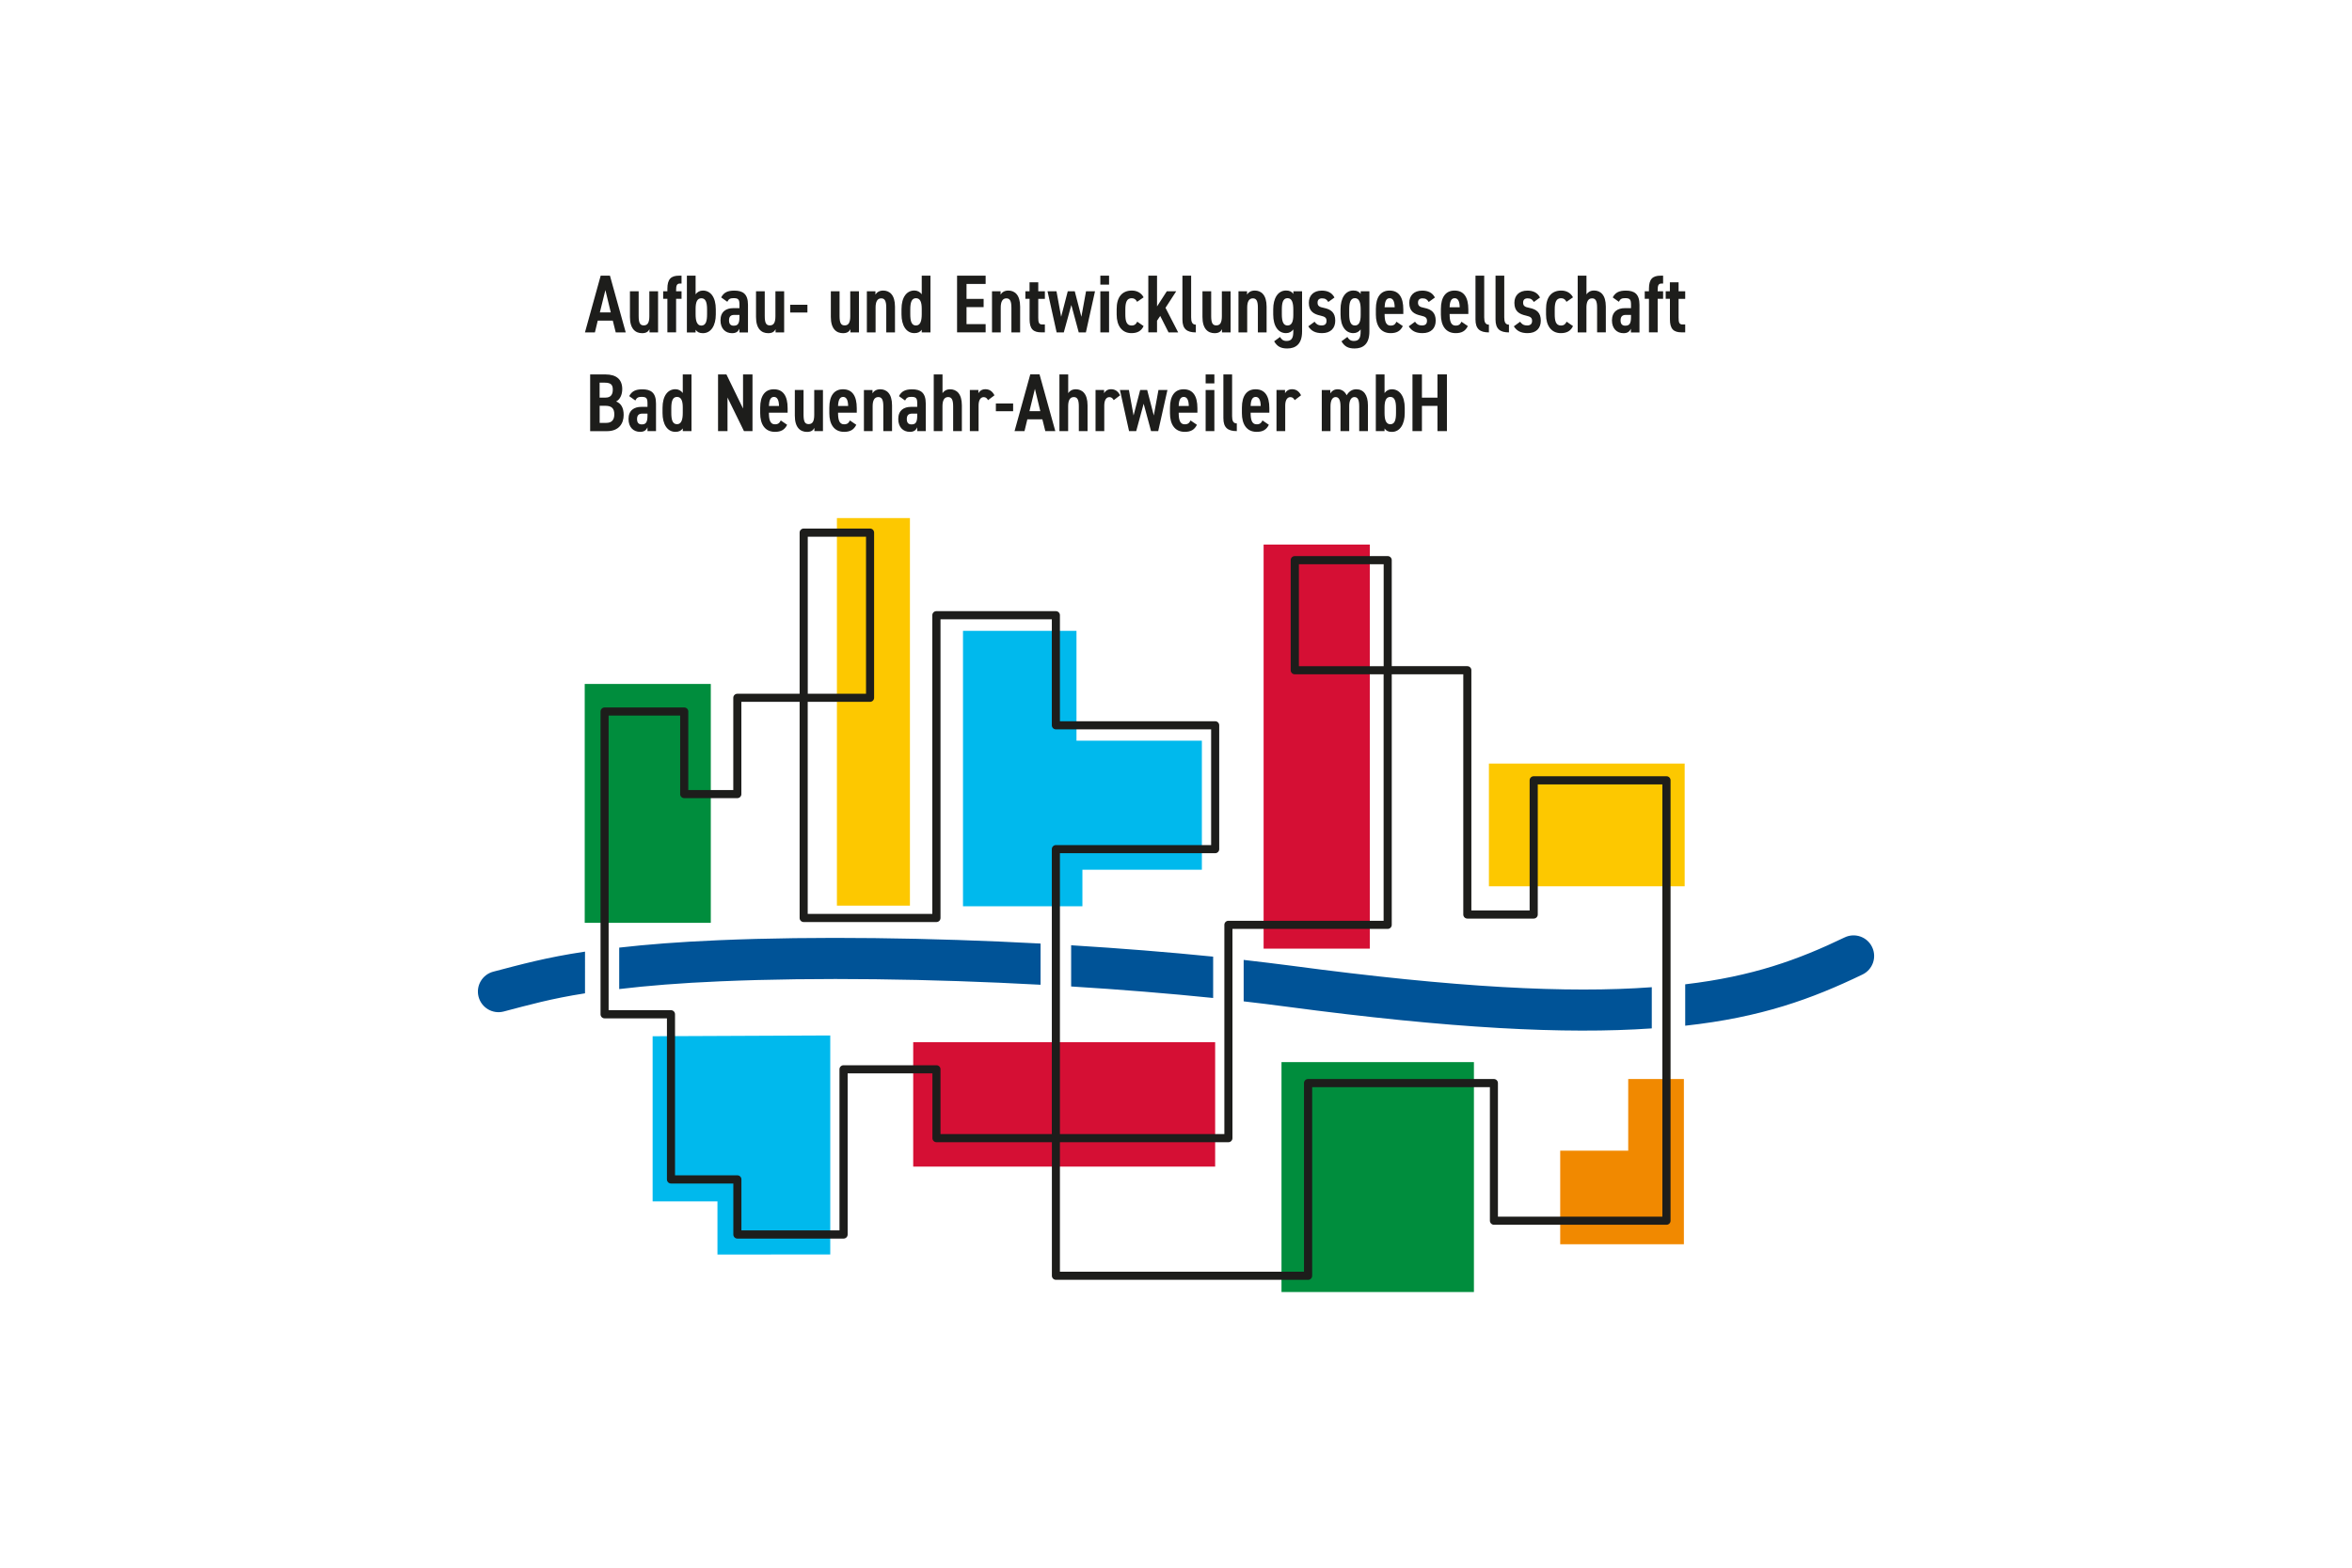 <svg xmlns="http://www.w3.org/2000/svg" xmlns:xlink="http://www.w3.org/1999/xlink" x="0px" y="0px" viewBox="0 0 480 320" style="enable-background:new 0 0 480 320;" xml:space="preserve"><style type="text/css"> .Schlagschatten{fill:none;} .Abgerundete_x0020_Ecken_x0020_2_x0020_Pt_x002E_{fill:#FFFFFF;stroke:#1D1D1B;stroke-miterlimit:10;} .Interaktiv_x0020_X_x0020_spiegeln{fill:none;} .Weich_x0020_abgeflachte_x0020_Kante{fill:url(#SVGID_1_);} .Abenddämmerung{fill:#FFFFFF;} .Laub_GS{fill:#FFDD00;} .Pompadour_GS{fill-rule:evenodd;clip-rule:evenodd;fill:#51AEE2;} .st0{display:none;} .st1{display:inline;fill:#C9C9C9;} .st2{fill:#3C4448;} .st3{fill:#FCEA2F;} .st4{fill:#991A30;} .st5{fill:#1D1D1B;} .st6{fill:#354248;} .st7{fill:#009FE3;} .st8{fill:#444F50;} .st9{fill:#B61F29;} .st10{fill:#F5A12B;} .st11{fill:#1A1A18;} .st12{fill:#2172B7;} .st13{fill-rule:evenodd;clip-rule:evenodd;fill:#2172B7;} .st14{fill:#1B2F53;} .st15{fill:none;} .st16{fill:#85C33F;} .st17{fill:#B2B2B2;} .st18{fill:#BD9450;} .st19{fill:url(#SVGID_00000023267649639806954520000017426778817309464482_);} .st20{fill:url(#SVGID_00000090265311803187908990000000969162349458717579_);} .st21{fill:url(#SVGID_00000013183026316004551190000010601878549068259974_);} .st22{fill:url(#SVGID_00000111154126390459383230000012371942906086706327_);} .st23{fill:url(#SVGID_00000181790882243292992350000001009562701029330080_);} .st24{fill:url(#SVGID_00000023997584108941493370000013754015235216858298_);} .st25{fill:url(#SVGID_00000031926900986517077700000004046047353474953387_);} .st26{fill:url(#SVGID_00000086673018035908635760000007137724044210139272_);} .st27{fill:url(#SVGID_00000036223402521850496020000015416146209549532073_);} .st28{fill:url(#SVGID_00000011012776311878308520000018010461482504668068_);} .st29{fill:url(#SVGID_00000007401383088825625200000000222157746681232260_);} .st30{fill:url(#SVGID_00000005268691975366815500000010260282663789545641_);} .st31{fill:url(#SVGID_00000041993104681286989970000015922413452102569385_);} .st32{fill:url(#SVGID_00000092422196418688555620000004260502453277947058_);} .st33{fill:url(#SVGID_00000176751814566546883610000014893472332227219365_);} .st34{fill:url(#SVGID_00000075857524646298607670000013803608992179242924_);} .st35{fill:url(#SVGID_00000183961884996141288590000009923622996583309980_);} .st36{fill:url(#SVGID_00000011743589704445411590000002298470509269626036_);} .st37{fill:url(#SVGID_00000087413780426728890500000008238494005570047410_);} .st38{fill:url(#SVGID_00000090981209766671927450000013431680754679233929_);} .st39{fill:url(#SVGID_00000054247515875707065300000006286865008026959251_);} .st40{fill:url(#SVGID_00000034081295216270341220000006426559096301982375_);} .st41{fill:url(#SVGID_00000141438000382297094560000011482829398349670564_);} .st42{fill:url(#SVGID_00000095299809748707843710000002207618449894105278_);} .st43{fill:url(#SVGID_00000170988761536772171970000011853290877620383919_);} .st44{fill:url(#SVGID_00000061459956463362549800000003858900479351119755_);} .st45{fill:url(#SVGID_00000163776715207275233990000013288048149229009079_);} .st46{fill:#1A171B;} .st47{fill:#485A63;} .st48{fill:#B00463;} .st49{fill:#0C8286;} .st50{fill:#625956;} .st51{fill:#95C11F;} .st52{fill:#AE476C;} .st53{fill:#3C3C3B;} .st54{fill:#00AFDB;} .st55{fill:#B51F1F;} .st56{fill:#4A4A49;} .st57{fill:#D3072A;} .st58{fill:#706F6F;} .st59{fill:#B82136;} .st60{fill:url(#SVGID_00000129191934511781312760000017761453158101098902_);} .st61{fill:#636363;} .st62{fill:#8AB25C;} .st63{fill:#E09B48;} .st64{opacity:0.8;} .st65{fill:#FFD500;} .st66{fill:#006463;} .st67{fill:#575E61;} .st68{fill:#289548;} .st69{fill:#AB4617;} .st70{fill:#322B80;} .st71{fill:#E3A51A;} .st72{fill:none;stroke:#FFFFFF;stroke-width:2.576;} .st73{fill:none;stroke:#FFFFFF;stroke-width:2.487;stroke-miterlimit:4;} .st74{fill:none;stroke:#FFFFFF;stroke-width:2.263;} .st75{fill:#063E85;} .st76{fill:url(#SVGID_00000076567403745188749710000006451148087761398920_);} .st77{fill:#004F9F;} .st78{fill:#C0E1D7;} .st79{fill:#BCE4FA;} .st80{fill:#8AB5E1;} .st81{fill:#004899;} .st82{fill:#87B726;} .st83{fill:#6F9ED4;} .st84{fill-rule:evenodd;clip-rule:evenodd;fill:#00A992;} .st85{fill:#4A4A4A;} .st86{fill:#D4D8E2;} .st87{fill:#002642;} .st88{fill-rule:evenodd;clip-rule:evenodd;fill:#9D9C9C;} .st89{fill:#9D9C9C;} .st90{fill-rule:evenodd;clip-rule:evenodd;fill:#0093D2;} .st91{fill:#34393B;} .st92{fill:#50AF47;} .st93{fill:#4FAE47;} .st94{fill:none;stroke:#34393B;stroke-width:1.517;stroke-miterlimit:10;} .st95{fill-rule:evenodd;clip-rule:evenodd;fill:#FFFFFF;} .st96{fill:none;stroke:#34393B;stroke-width:1.327;stroke-miterlimit:10;stroke-dasharray:5.498,5.498;} .st97{fill:#3BABD5;} .st98{fill:#EA8F3C;} .st99{fill:#52646D;} .st100{fill:#FFFFFF;} .st101{enable-background:new ;} .st102{fill:#122E5C;} .st103{opacity:0.6;fill:url(#SVGID_00000083768408273549672320000005869600029924585876_);enable-background:new ;} .st104{fill:#ED6B6A;} .st105{opacity:0.7;} .st106{fill:#18407E;} .st107{fill:#ED6B6A;enable-background:new ;} .st108{opacity:0.6;fill:#009FE3;enable-background:new ;} .st109{opacity:0;} .st110{fill:#BABABA;} .st111{fill:#18407E;enable-background:new ;} .st112{fill:#93D5F6;enable-background:new ;} .st113{fill:#E30613;enable-background:new ;} .st114{fill:url(#SVGID_00000002376390365175671160000008570515318168666037_);enable-background:new ;} .st115{fill:#D4D4D4;} .st116{fill:#E20613;enable-background:new ;} .st117{opacity:0.7;fill:#18407E;enable-background:new ;} .st118{fill:#E30613;} .st119{fill:#505456;} .st120{fill:#16355B;} .st121{fill:#80BA27;stroke:#7A5EA2;stroke-width:0.741;stroke-miterlimit:10;} .st122{fill:#7A5EA2;} .st123{fill:#D51130;} .st124{fill:#3C90C7;} .st125{fill-rule:evenodd;clip-rule:evenodd;fill:#444F50;} .st126{fill-rule:evenodd;clip-rule:evenodd;fill:#00305D;} .st127{fill:#9C193E;} .st128{fill:#878787;} .st129{fill:url(#hintergrund_00000127031278149804482310000004481117079788509076_);} .st130{fill:#BE1730;} .st131{fill:#F39200;} .st132{fill:#BFD121;} .st133{fill:#87BD24;} .st134{fill:#85BC25;} .st135{fill:#A9C81F;} .st136{fill:#62B22F;} .st137{fill:#82BB26;} .st138{fill:#55A632;} .st139{fill:#489C35;} .st140{fill:#8EBF22;} .st141{fill:#7AB929;} .st142{fill:#C16126;} .st143{fill:#A3431D;} .st144{fill:#67B32E;} .st145{fill:#E1EAB6;} .st146{fill:#8ABD24;} .st147{fill:#CBD61E;} .st148{fill:#F6E6D6;} .st149{fill:#90BF21;} .st150{fill:#A6C726;} .st151{fill:#7FBA28;} .st152{fill:#51AD32;} .st153{fill:#BE6632;} .st154{fill:#3B9736;} .st155{fill:#D0DE86;} .st156{fill:#B1CC23;} .st157{fill:#BF481C;} .st158{fill:#429835;} .st159{fill:#93C020;} .st160{fill:#3E8E35;} .st161{fill:#76B72A;} .st162{fill:#90BF24;} .st163{fill:#94C127;} .st164{fill:#B95727;} .st165{fill:#D6E18E;} .st166{fill:#7EBA28;} .st167{fill:#CBD74A;} .st168{fill:#82BC3E;} .st169{fill:#CED845;} .st170{fill:#ECF1CC;} .st171{fill:#DCE063;} .st172{fill:#EAECA8;} .st173{fill:#66B32E;} .st174{fill:#ECEFBC;} .st175{fill:#77B82A;} .st176{fill:#A4C72F;} .st177{fill:#E0EABD;} .st178{fill:#A7CB63;} .st179{fill:#6FB62C;} .st180{fill:#DCE068;} .st181{fill:#EFF2C8;} .st182{fill:#CBDA71;} .st183{fill:#DCDE42;} .st184{fill:#D6DC4B;} .st185{fill:#8CBE23;} .st186{fill:#BDD01B;} .st187{fill:#C7D41A;} .st188{fill:#B0CB21;} .st189{fill:#D3D923;} .st190{fill:#A8C823;} .st191{fill:#D8DB26;} .st192{fill:#F9FAEA;} .st193{fill:#98C221;} .st194{fill:#E0E055;} .st195{fill:#DCDF5A;} .st196{fill:#EDEDAA;} .st197{fill:#ACC923;} .st198{fill:#7BB929;} .st199{fill:#A1C523;} .st200{fill:#94C11F;} .st201{fill:#91C021;} .st202{fill:#5CB130;} .st203{fill:#A0C51D;} .st204{fill:#50AE32;} .st205{fill:#4FAE32;} .st206{fill:#6EB52C;} .st207{fill:#6DB52D;} .st208{fill:#42AB34;} .st209{fill:#84BC32;} .st210{fill:#5BAB31;} .st211{fill:#4EA533;} .st212{fill:#71B62C;} .st213{fill:#D6E188;} .st214{fill:#D2D821;} .st215{fill:#EBF0C5;} .st216{fill:#72B62B;} .st217{fill:#7CB928;} .st218{fill:#48A634;} .st219{fill:#65B02F;} .st220{fill:#75B72B;} .st221{fill:#69B42E;} .st222{fill:#4AA034;} .st223{fill:#92C020;} .st224{fill:#6AB42D;} .st225{fill:#C6D319;} .st226{fill:#C9D524;} .st227{fill:#9DC420;} .st228{fill:#89BD24;} .st229{fill:#E4E89C;} .st230{fill:#B6CD21;} .st231{fill:#E8EDB5;} .st232{fill:#CBD622;} .st233{fill:#C9D526;} .st234{fill:#E3E367;} .st235{fill:#E7E566;} .st236{fill:#EDF1CE;} .st237{fill:#B3CC24;} .st238{fill:#8DBF22;} .st239{fill:#84BC26;} .st240{fill:#A2C61E;} .st241{fill:#CAD522;} .st242{fill:#D0D947;} .st243{fill:#D0E09A;} .st244{fill:#C7D424;} .st245{fill:#F8FAE9;} .st246{fill:#A0C522;} .st247{fill:#D1DB5A;} .st248{fill:#C3D665;} .st249{fill:#599D32;} .st250{fill:#9CC420;} .st251{fill:#C9D51F;} .st252{fill:#9AC31C;} .st253{fill:#A5C723;} .st254{fill:#98C21D;} .st255{fill:#A3C61F;} .st256{fill:#99C31C;} .st257{fill:#EFEC94;} .st258{fill:#B5CD23;} .st259{fill:#A6C722;} .st260{fill:#BDD020;} .st261{fill:#181717;} .st262{fill:#9E549C;} .st263{fill:#954493;} .st264{fill:#F4EBF4;} .st265{fill:#904392;} .st266{fill:#632955;} .st267{fill:#DFC8E1;} .st268{fill:#8C567A;} .st269{fill:#77486C;} .st270{fill:#6A3759;} .st271{fill:#7D3A74;} .st272{fill:#DBA9CE;} .st273{fill:#885277;} .st274{fill:#D8A7CE;} .st275{fill:#D8ADD2;} .st276{fill:#D9C0D4;} .st277{fill:#DBACD0;} .st278{fill:#DEB3D5;} .st279{fill:#D9A6CD;} .st280{fill:#E6BCDA;} .st281{fill:#F4E3F0;} .st282{fill:#E3BDDA;} .st283{fill:#E8C8E1;} .st284{fill:#D49BC6;} .st285{fill:#EAC6E0;} .st286{fill:#F2DBEC;} .st287{fill:#A65FA2;} .st288{fill:#7E4078;} .st289{fill:#914B96;} .st290{fill:#8A448B;} .st291{fill:#8C3089;} .st292{fill:#772570;} .st293{fill:#87348A;} .st294{fill:#A466A7;} .st295{fill:#753366;} .st296{fill:#55214B;} .st297{fill:#4F1E46;} .st298{fill:#A970AC;} .st299{fill:#A9729A;} .st300{fill:#672155;} .st301{fill:#955A90;} .st302{fill:#925F8B;} .st303{fill:#511F3F;} .st304{fill:#9D4191;} .st305{fill:#A24D98;} .st306{fill:#5D3059;} .st307{fill:#7F2A7D;} .st308{fill:#8A438A;} .st309{fill:#6D2060;} .st310{fill:#86376A;} .st311{fill:#7D3069;} .st312{fill:#AC6BA1;} .st313{fill:#C4A1C1;} .st314{fill:#9B5B90;} .st315{fill:#59254B;} .st316{fill:#8D3B7A;} .st317{fill:#713062;} .st318{fill:#D5B7CA;} .st319{fill:#A460A3;} .st320{fill:#824785;} .st321{fill:#E84522;} .st322{fill:#F18525;} .st323{fill:#F08025;} .st324{fill:#F9B62D;} .st325{fill:#FAB833;} .st326{fill:#F9B148;} .st327{fill:#F28F33;} .st328{fill:#FBD35C;} .st329{fill:#ED6940;} .st330{fill:#F5A15F;} .st331{fill:#F49A6C;} .st332{fill:#F28C55;} .st333{fill:#EB5D22;} .st334{fill:#EC6923;} .st335{fill:#F3945E;} .st336{fill:#F18948;} .st337{fill:#F49F73;} .st338{fill:#EC6629;} .st339{fill:#EF7C49;} .st340{fill:#F5A475;} .st341{fill:#FAC195;} .st342{fill:#EF7B3E;} .st343{fill:#EB6033;} .st344{fill:#F49E7C;} .st345{fill:#F8C638;} .st346{fill:#E94C27;} .st347{fill:#E95028;} .st348{fill:#EB5D25;} .st349{fill:#EE722C;} .st350{fill:#EC6828;} .st351{fill:#F4942B;} .st352{fill:#F4942E;} .st353{fill:#F28D29;} .st354{fill:#EF7725;} .st355{fill:#F59C18;} .st356{fill:#F3B016;} .st357{fill:#F8AB1C;} .st358{fill:#F8D49C;} .st359{fill:#F3BB2B;} .st360{fill:#F7A830;} .st361{fill:#F6A43F;} .st362{fill:#F18326;} .st363{fill:#EC662A;} .st364{fill:#EE762C;} .st365{fill:#F59E14;} .st366{fill:#F9BB1D;} .st367{fill:#F7AB12;} .st368{fill:#EE7420;} .st369{fill:#F8AA37;} .st370{fill:#F8AA1C;} .st371{fill:#F7A63A;} .st372{fill:#EB6020;} .st373{fill:#E8950E;} .st374{fill:#F0833E;} .st375{fill:#E94B2D;} .st376{fill:#ED6F25;} .st377{fill:#E63721;} .st378{fill:#EE7626;} .st379{fill:#EA5526;} .st380{fill:#F39124;} .st381{fill:#F6A030;} .st382{fill:#F59E1E;} .st383{fill:#F09012;} .st384{fill:#F1A311;} .st385{fill:#F6A812;} .st386{fill:#BA4917;} .st387{fill:#E18D13;} .st388{fill:#F9B61A;} .st389{fill:#EF7724;} .st390{fill:#EA5727;} .st391{fill:#EA5724;} .st392{fill:#ED6E26;} .st393{fill:#EA5A25;} .st394{fill:#FBC520;} .st395{fill:#FAB628;} .st396{fill:#F9B917;} .st397{fill:#EA9B0F;} .st398{fill:#D17312;} .st399{fill:#F6B018;} .st400{fill:#F1A80D;} .st401{fill:#EB5D26;} .st402{fill:#EC6724;} .st403{fill:#F18775;} .st404{fill:#F07E56;} .st405{fill:#E73D2C;} .st406{fill:#F18920;} .st407{fill:#F49729;} .st408{fill:#F18429;} .st409{fill:#F4962F;} .st410{fill:#F49840;} .st411{fill:#F7A627;} .st412{fill:#F6A91D;} .st413{fill:#A63517;} .st414{fill:#E84229;} .st415{fill:#FACC49;} .st416{fill:#ACC14C;} .st417{fill:#A3BB58;} .st418{fill:#B1BE57;} .st419{fill:#87AB48;} .st420{fill:#5AA548;} .st421{fill:#249C4D;} .st422{fill:#518A3D;} .st423{fill:#32A144;} .st424{fill:#98B22A;} .st425{fill:#D39A76;} .st426{fill:#AEC56B;} .st427{fill:#95BD5C;} .st428{fill:#468E34;} .st429{fill:#6A8D2D;} .st430{fill:#95B546;} .st431{fill:#79942A;} .st432{fill:#2CAC67;} .st433{fill:#2C9B4A;} .st434{fill:#2DAB5A;} .st435{fill:#5BA965;} .st436{fill:#4B9761;} .st437{fill:#387B4D;} .st438{fill:#207C41;} .st439{fill:#719F4B;} .st440{fill:#A4BA4C;} .st441{fill:#3C8C35;} .st442{fill:#83B530;} .st443{fill:#5D9A4C;} .st444{fill:#429837;} .st445{fill:#489251;} .st446{fill:#267933;} .st447{fill:#ACC931;} .st448{fill:#7EAE57;} .st449{fill:#419D42;} .st450{fill:#9DBF75;} .st451{fill:#437E31;} .st452{fill:#3D712E;} .st453{fill:#4D9133;} .st454{fill:#62A73E;} .st455{fill:#227940;} .st456{fill:#3DA14D;} .st457{fill:#3EAD59;} .st458{fill:#29864D;} .st459{fill:#3C9646;} .st460{fill:#56AB49;} .st461{fill:#75B742;} .st462{fill:#379548;} .st463{fill:#217532;} .st464{fill:#34975C;} .st465{fill:#329153;} .st466{fill:#FBC526;} .st467{fill:#F7A623;} .st468{fill:#F4951C;} .st469{fill:#FAC221;} .st470{fill:#FDCF19;} .st471{fill:#E9521F;} .st472{fill:#FAB728;} .st473{fill:#FABE1C;} .st474{fill:#EE7124;} .st475{fill:#F0826F;} .st476{fill:#F18923;} .st477{fill:#ED6F21;} .st478{fill:#E94B39;} .st479{fill:#EA513B;} .st480{fill:#EC6658;} .st481{fill:#F59D2A;} .st482{fill:#F8AD2C;} .st483{fill:#E94F24;} .st484{fill:#E94F29;} .st485{fill:#F28C1F;} .st486{fill:#F7A738;} .st487{fill:#FCC244;} .st488{fill:#EA581F;} .st489{fill:#EF7723;} .st490{fill:#F28A25;} .st491{fill:#F59E2C;} .st492{fill:#EC6454;} .st493{fill:#F28F27;} .st494{fill:#EC6423;} .st495{fill:#ED6F26;} .st496{fill:#F08022;} .st497{fill:#ED6B21;} .st498{fill:#EC6820;} .st499{fill:#EF7B2D;} .st500{fill:#F28B2F;} .st501{fill:#FED282;} .st502{fill:#FAB73E;} .st503{fill:#EB5F20;} .st504{fill:#F39424;} .st505{fill:#F6A44B;} .st506{fill:#F0802B;} .st507{fill:#F1883A;} .st508{fill:#F28E29;} .st509{fill:#F39033;} .st510{fill:#F6A433;} .st511{fill:#F6A237;} .st512{fill:#F49636;} .st513{fill:#F6A040;} .st514{fill:#F9B452;} .st515{fill:#FBC57E;} .st516{fill:#F3942E;} .st517{fill:#F3943F;} .st518{fill:#EE7623;} .st519{fill:#F59D47;} .st520{fill:#FDD897;} .st521{fill:#F49D5F;} .st522{fill:#F18423;} .st523{fill:#F18336;} .st524{fill:#EC6720;} .st525{fill:#EF7829;} .st526{fill:#EE732B;} .st527{fill:#EE7120;} .st528{fill:#F28E2E;} .st529{fill:#FCBF38;} .st530{fill:#F9B469;} .st531{fill:#FCCA88;} .st532{fill:#FDD140;} .st533{fill:#F7B181;} .st534{fill:#F6A567;} .st535{fill:#FABA5E;} .st536{fill:#F4984F;} .st537{fill:#F1884D;} .st538{fill:#FBCDA3;} .st539{fill:#FDDE97;} .st540{fill:#F6AA68;} .st541{fill:#EF792C;} .st542{fill:#F07E40;} .st543{fill:#F9BA77;} .st544{fill:#F9BD81;} .st545{fill:#EE751E;} .st546{fill:#EE701E;} .st547{fill:#F0801F;} .st548{fill:#F59D38;} .st549{fill:#F69F21;} .st550{fill:#FCC56C;} .st551{fill:#F7A733;} .st552{fill:#FDD888;} .st553{fill:#F6A12B;} .st554{fill:#F9B043;} .st555{fill:#F0811B;} .st556{fill:#F6A445;} .st557{fill:#F1851E;} .st558{fill:#F4961F;} .st559{fill:#EC671F;} .st560{fill:#FDD083;} .st561{fill:#F1871D;} .st562{fill:#ED6A1E;} .st563{fill:#EB5C1D;} .st564{fill:#F0831B;} .st565{fill:#F6A01B;} .st566{fill:#F0831C;} .st567{fill:#F07F1C;} .st568{fill:#F0821B;} .st569{fill:#F9B441;} .st570{fill:#EE751D;} .st571{fill:#F4991D;} .st572{fill:#FBC05E;} .st573{fill:#FCC65F;} .st574{fill:#F18919;} .st575{fill:#F49618;} .st576{fill:#EE761E;} .st577{fill:#F3911E;} .st578{fill:#EF791E;} .st579{fill:#EE721C;} .st580{fill:#ED6D1D;} .st581{fill:#F7A51E;} .st582{fill:#F9B019;} .st583{fill:#F8AB11;} .st584{fill:#F49819;} .st585{fill:#F7AB63;} .st586{fill:#F8B378;} .st587{fill:#F8B06E;} .st588{fill:#F6A75E;} .st589{fill:#FCCE8E;} .st590{fill:#FDD497;} .st591{fill:#FCC984;} .st592{fill:#F28E2D;} .st593{fill:#F39038;} .st594{fill:#F9B778;} .st595{fill:#FABA6B;} .st596{fill:#F8AE58;} .st597{fill:#F18624;} .st598{fill:#F0811D;} .st599{fill:#EE711D;} .st600{fill:#ED6D20;} .st601{fill:#F08229;} .st602{fill:#F59A35;} .st603{fill:#F8AF00;stroke:#F8AF00;stroke-width:1.018;stroke-miterlimit:10;} .st604{fill:#00446B;} .st605{fill:#F8AF00;} .st606{display:inline;opacity:0.1;fill:#4D575D;enable-background:new ;} .st607{display:inline;opacity:0.3;fill:#314994;enable-background:new ;} .st608{display:inline;opacity:0.6;fill:#FCF08A;enable-background:new ;} .st609{fill:#485258;} .st610{fill:#EBBE25;} .st611{fill:#E08603;} .st612{fill:#D40123;} .st613{fill:#9D3488;} .st614{fill:#60368A;} .st615{fill:#2E4694;} .st616{fill:#20908D;} .st617{fill:#0095D0;} .st618{fill:#216637;} .st619{fill:#7BAA20;} .st620{fill:#C61718;} .st621{fill:#3C3839;} .st622{fill:#78B7E5;} .st623{fill:#6F6F6E;} .st624{fill:#E5007E;} .st625{fill:#F8B133;} .st626{fill:#C6C6C5;} .st627{fill:#F9B233;} .st628{fill:#B61F34;} .st629{fill:#575756;} .st630{fill-rule:evenodd;clip-rule:evenodd;fill:#575756;} .st631{fill:#65B32E;} .st632{fill-rule:evenodd;clip-rule:evenodd;fill:#65B32E;} .st633{fill:#6B272D;} .st634{fill:#D7B072;} .st635{fill:none;stroke:#009FE3;stroke-width:5.553;} .st636{fill:none;stroke:#B71E3F;stroke-width:5.553;} .st637{fill:#4D4D4D;} .st638{fill:#159A34;} .st639{fill:#3C3C3B;stroke:#3C3C3B;stroke-width:0.276;stroke-linecap:round;stroke-linejoin:round;} .st640{fill:url(#SVGID_00000042012505115012712910000000017009565226415788_);} .st641{fill:url(#SVGID_00000058591301792288515760000008277500307010332862_);} .st642{clip-path:url(#SVGID_00000161605461356155684320000008809163995299474577_);fill:#00818F;} .st643{clip-path:url(#SVGID_00000161605461356155684320000008809163995299474577_);fill:none;stroke:#00818F;stroke-width:6.396;} .st644{fill:#4B4B4D;} .st645{clip-path:url(#SVGID_00000018203581001884482080000013492254147247407277_);fill:#16252C;} .st646{clip-path:url(#SVGID_00000018203581001884482080000013492254147247407277_);fill:#C2A252;} .st647{clip-path:url(#SVGID_00000018203581001884482080000013492254147247407277_);fill:none;stroke:#C2A252;stroke-width:0.126;stroke-miterlimit:10;} .st648{fill:#EF7D00;} .st649{fill:#008CC7;} .st650{fill:#314451;} .st651{fill:#BD1622;} .st652{fill:#1A3E5E;} .st653{fill-rule:evenodd;clip-rule:evenodd;fill:#E6E8EF;} .st654{fill-rule:evenodd;clip-rule:evenodd;fill:#1A3E5E;} .st655{fill:#101D4B;} .st656{fill:#FBBA00;} .st657{fill:#0080C9;} .st658{fill:url(#SVGID_00000046298284228558847850000005048222999890883462_);} .st659{fill:url(#SVGID_00000014606292911144746830000010855342148429794473_);} .st660{fill:#A61A80;} .st661{fill:#009BDE;} .st662{fill:#F2911A;} .st663{fill:#62B12F;} .st664{fill:#009BDD;} .st665{fill:#A51B80;} .st666{clip-path:url(#SVGID_00000150806515440625829580000006631975554775471762_);fill:#0069B4;} .st667{clip-path:url(#SVGID_00000150806515440625829580000006631975554775471762_);} .st668{clip-path:url(#SVGID_00000041995597821080898020000018103244058153788601_);fill-rule:evenodd;clip-rule:evenodd;fill:#0069B4;} .st669{clip-path:url(#SVGID_00000041995597821080898020000018103244058153788601_);fill:#0069B4;} .st670{clip-path:url(#SVGID_00000041995597821080898020000018103244058153788601_);fill:none;stroke:#0069B4;stroke-width:0.774;stroke-miterlimit:10;} .st671{clip-path:url(#SVGID_00000041995597821080898020000018103244058153788601_);fill:#FFFFFF;} .st672{fill:#00537F;} .st673{fill:#878686;} .st674{fill-rule:evenodd;clip-rule:evenodd;fill:#FFDD00;stroke:#FFDD00;stroke-width:1.839;stroke-miterlimit:40;} .st675{fill-rule:evenodd;clip-rule:evenodd;fill:#FFDD00;} .st676{fill-rule:evenodd;clip-rule:evenodd;fill:#E9500E;} .st677{fill:#004995;} .st678{fill-rule:evenodd;clip-rule:evenodd;fill:#00537F;} .st679{fill:none;stroke:#164194;stroke-width:1.362;stroke-miterlimit:3.864;} .st680{fill:#164194;} .st681{fill-rule:evenodd;clip-rule:evenodd;fill:#C5D0E4;} .st682{fill-rule:evenodd;clip-rule:evenodd;fill:#164194;} .st683{fill:#567E2D;} .st684{fill-rule:evenodd;clip-rule:evenodd;fill:#567E2D;} .st685{fill:#E20613;} .st686{fill:url(#SVGID_00000152973889184727737300000006199202889483685309_);} .st687{fill:url(#SVGID_00000048497580957308225810000006484685824131187619_);} .st688{fill:url(#SVGID_00000109745250180217015920000008576951630640646837_);} .st689{fill:url(#SVGID_00000118383846725722647190000012007305887841014147_);} .st690{fill:url(#SVGID_00000156571958360934832620000014002949925946204556_);} .st691{fill:url(#SVGID_00000146475269387139375470000016355537865448757432_);} .st692{fill:url(#SVGID_00000049926351273950920850000010970470233414889663_);} .st693{fill:#58584E;} .st694{fill:#ED7F00;} .st695{fill:#90D3F1;} .st696{fill:#DB6413;} .st697{fill:#004077;} .st698{clip-path:url(#SVGID_00000016042184520693232550000005934252134984411782_);fill:url(#SVGID_00000128461678035504462540000009249892231864696231_);} .st699{fill:#EBAF00;} .st700{fill:#004289;} .st701{fill:#9D9D9C;} .st702{fill-rule:evenodd;clip-rule:evenodd;fill:#004289;} .st703{fill:#A0D9F7;} .st704{fill:#009EE2;} .st705{fill-rule:evenodd;clip-rule:evenodd;fill:#00903B;} .st706{fill-rule:evenodd;clip-rule:evenodd;fill:#E6671A;} .st707{fill-rule:evenodd;clip-rule:evenodd;fill:#FFEC00;} .st708{fill-rule:evenodd;clip-rule:evenodd;fill:#24385E;} .st709{fill-rule:evenodd;clip-rule:evenodd;fill:#7A4360;} .st710{fill-rule:evenodd;clip-rule:evenodd;fill:#1C2B29;} .st711{fill-rule:evenodd;clip-rule:evenodd;fill:#EB90A0;} .st712{fill:#A89864;} .st713{clip-path:url(#SVGID_00000055688445538863267980000007252736673004575659_);fill:#E20613;} .st714{fill:#5E767B;} .st715{fill:#1A4B7E;} .st716{fill:none;stroke:#5E767B;stroke-width:0.885;} .st717{clip-path:url(#SVGID_00000077301684067019558180000003620221944377169811_);fill:#58585A;} .st718{fill:#9E1B34;} .st719{clip-path:url(#SVGID_00000035496957118659540930000001323633087649487762_);fill:#9E1B34;} .st720{clip-path:url(#SVGID_00000013906652057965611090000008535209834262090165_);fill:#58585A;} .st721{clip-path:url(#SVGID_00000013906652057965611090000008535209834262090165_);fill:none;stroke:#58585A;stroke-width:0.087;stroke-miterlimit:10;} .st722{fill:#58585A;} .st723{fill:none;stroke:#58585A;stroke-width:0.087;stroke-miterlimit:10;} .st724{clip-path:url(#SVGID_00000080182314662434357360000006444843858153861000_);fill:#58585A;} .st725{clip-path:url(#SVGID_00000080182314662434357360000006444843858153861000_);fill:none;stroke:#58585A;stroke-width:0.087;stroke-miterlimit:10;} .st726{clip-path:url(#SVGID_00000120552784715797683420000002554496747459011733_);fill:#58585A;} .st727{fill:#B1B1B1;} .st728{fill:#E0BB54;} .st729{fill:#EF7D17;} .st730{fill:#283583;} .st731{fill:#5C686D;} .st732{fill:#00407B;} .st733{fill:#316358;} .st734{fill:#7B0E30;} .st735{fill:none;stroke:#1D1D1B;stroke-width:1.591;} .st736{fill:#E32213;} .st737{fill:#E32223;} .st738{fill:none;stroke:#E32213;stroke-width:2.121;} .st739{fill:none;stroke:#1D1D1B;stroke-width:1.06;} .st740{fill:none;stroke:#1D1D1B;stroke-width:1.591;stroke-dasharray:6.363,4.241;} .st741{fill:#0069B3;} .st742{fill:#E3032E;} .st743{fill:#485156;} .st744{fill-rule:evenodd;clip-rule:evenodd;fill:#0069B4;} .st745{fill:url(#SVGID_00000175318340964932361350000003062889536525002413_);} .st746{fill:#B0C700;} .st747{fill:#0D1F30;} .st748{fill:#76B82A;} .st749{fill-rule:evenodd;clip-rule:evenodd;fill:#ED6D91;} .st750{fill-rule:evenodd;clip-rule:evenodd;fill:#40163F;} .st751{fill-rule:evenodd;clip-rule:evenodd;fill:#E71D73;} .st752{fill-rule:evenodd;clip-rule:evenodd;fill:#86BD45;} .st753{fill-rule:evenodd;clip-rule:evenodd;fill:#087C3E;} .st754{fill-rule:evenodd;clip-rule:evenodd;fill:#BBD043;} .st755{fill:#005095;} .st756{fill:#86C2EB;} .st757{fill-rule:evenodd;clip-rule:evenodd;fill:#005095;} .st758{fill-rule:evenodd;clip-rule:evenodd;fill:#0A0F16;} .st759{fill-rule:evenodd;clip-rule:evenodd;fill:#00817B;} .st760{fill-rule:evenodd;clip-rule:evenodd;fill:#BE863A;} .st761{fill:#EA690B;} .st762{fill:#005EA7;} .st763{fill-rule:evenodd;clip-rule:evenodd;fill:#005EA7;} .st764{fill:#AC855D;} .st765{clip-path:url(#SVGID_00000076591883392534104980000005605211886571292599_);fill:#D7B46A;} .st766{clip-path:url(#SVGID_00000141438627495855195930000002236071820274981795_);fill:#D7B46A;} .st767{clip-path:url(#SVGID_00000149342870367658386370000006608339158134805402_);fill:#D7B46A;} .st768{fill-rule:evenodd;clip-rule:evenodd;fill:#E20613;} .st769{fill-rule:evenodd;clip-rule:evenodd;fill:#1D1D1B;} .st770{fill:#B00C35;} .st771{fill:#F9BA00;} .st772{clip-path:url(#SVGID_00000019651539798902330140000003094509183582290829_);fill:url(#SVGID_00000156566869790219707510000013573991835883209638_);} .st773{clip-path:url(#SVGID_00000173137460152754126860000017520229964321552032_);fill:url(#SVGID_00000065756922502114187490000000400059308494656643_);} .st774{fill:#00305D;} .st775{clip-path:url(#SVGID_00000016775217833899875600000001365951388592840863_);fill:#FFFFFF;} .st776{clip-path:url(#SVGID_00000064350016342054679730000003448868457322907572_);fill:#FFFFFF;} .st777{clip-path:url(#SVGID_00000077321426997501930870000017041842814278338432_);fill:#FFFFFF;} .st778{fill:#4688A4;} .st779{fill:#B51A5F;} .st780{fill:#EB6835;} .st781{fill:#006383;} .st782{fill:#1F7B98;} .st783{fill:#006E8C;} .st784{fill:#FCD18D;} .st785{fill:#D07F97;} .st786{fill:#F5A982;} .st787{clip-path:url(#SVGID_00000038389366047095800020000016231810047323461548_);fill:#FFFFFF;} .st788{clip-path:url(#SVGID_00000038389366047095800020000016231810047323461548_);} .st789{fill:#6696AF;} .st790{clip-path:url(#SVGID_00000020397818039065754270000003250652113723102108_);fill:#D07F97;} .st791{clip-path:url(#SVGID_00000020397818039065754270000003250652113723102108_);} .st792{clip-path:url(#SVGID_00000003075690439757966870000008610049891204014740_);fill:#F5A982;} .st793{clip-path:url(#SVGID_00000003075690439757966870000008610049891204014740_);} .st794{fill:#5A585B;} .st795{fill-rule:evenodd;clip-rule:evenodd;fill:#5A585B;} .st796{fill-rule:evenodd;clip-rule:evenodd;fill:#4D9E3F;} .st797{fill-rule:evenodd;clip-rule:evenodd;fill:#DE0A17;} .st798{fill-rule:evenodd;clip-rule:evenodd;fill:#E00718;} .st799{fill-rule:evenodd;clip-rule:evenodd;fill:#008D3D;} .st800{fill-rule:evenodd;clip-rule:evenodd;fill:#FDC800;} .st801{fill-rule:evenodd;clip-rule:evenodd;fill:#00B9ED;} .st802{fill-rule:evenodd;clip-rule:evenodd;fill:#F18900;} .st803{fill-rule:evenodd;clip-rule:evenodd;fill:#D50F34;} .st804{fill-rule:evenodd;clip-rule:evenodd;fill:#005397;} .st805{fill:url(#SVGID_00000045590252705273051310000013959840264850890171_);} .st806{fill:url(#SVGID_00000066485315841177611760000013693966961020013203_);} .st807{fill:url(#SVGID_00000052079550217675709500000008999515138637470617_);} .st808{fill:url(#SVGID_00000179605870648345610900000015896188157578638015_);} .st809{fill:url(#SVGID_00000044140267465221792180000004837323906985330585_);} .st810{fill:url(#SVGID_00000081615798461108166530000003132063455986417553_);} .st811{fill:#263880;} .st812{fill:#85888C;} .st813{fill:#95C23D;} .st814{fill:#588938;} .st815{fill:#00205C;} .st816{fill:none;stroke:#00205C;stroke-width:0.84;stroke-linecap:round;} .st817{fill:#BD9E55;} .st818{fill:#00897D;} .st819{fill-rule:evenodd;clip-rule:evenodd;fill:#1A4B7E;} .st820{fill-rule:evenodd;clip-rule:evenodd;fill:#C3A572;} .st821{fill:#D11223;} .st822{fill:#184283;} .st823{fill:#E1251B;} .st824{fill-rule:evenodd;clip-rule:evenodd;fill:#1A428A;} .st825{fill:none;stroke:#FFFFFF;stroke-width:1.296;stroke-miterlimit:3.864;} .st826{fill:#AA5C5C;} .st827{fill:#009879;} .st828{fill:#80CCBC;} .st829{fill:#BCBCBB;} .st830{fill:#D9D9D9;} .st831{fill:#71122E;} .st832{fill:#FFFFFF;stroke:#1D1D1B;stroke-width:0.212;} .st833{fill:#AD0B05;} .st834{fill-rule:evenodd;clip-rule:evenodd;fill:#AD0B05;} .st835{fill-rule:evenodd;clip-rule:evenodd;} .st836{fill:#333333;} .st837{fill:#828184;} .st838{fill:#FFED00;} .st839{fill:#62A830;} .st840{fill:url(#SVGID_00000164479234781903124760000007200305542844674727_);} .st841{fill:url(#SVGID_00000109023132542674369080000008255758468731538586_);} .st842{fill:url(#SVGID_00000019665250351894420770000007326786857682676629_);} .st843{fill:url(#SVGID_00000074415486830481889390000011511530505846181309_);} .st844{fill:url(#SVGID_00000053512395681306897670000015217999978117762439_);} .st845{fill:#DFC096;} .st846{fill:#86BC25;} .st847{fill:#394546;} .st848{fill-rule:evenodd;clip-rule:evenodd;fill:#007BB5;} .st849{filter:url(#Adobe_OpacityMaskFilter);} .st850{fill:url(#SVGID_00000176746125440986654580000010725934328290441609_);} .st851{mask:url(#SVGID_00000026124227789028470050000010003743316264401566_);fill-rule:evenodd;clip-rule:evenodd;fill:#A52336;} .st852{fill:#007BB5;}</style><linearGradient id="SVGID_1_" gradientUnits="userSpaceOnUse" x1="-1030.677" y1="0" x2="-1029.97" y2="0.707"> <stop offset="0" style="stop-color:#E6E6EB"></stop> <stop offset="0.175" style="stop-color:#E2E2E7"></stop> <stop offset="0.355" style="stop-color:#D6D6DB"></stop> <stop offset="0.537" style="stop-color:#C2C3C6"></stop> <stop offset="0.72" style="stop-color:#A5A7A9"></stop> <stop offset="0.903" style="stop-color:#818485"></stop> <stop offset="1" style="stop-color:#6B6E6E"></stop></linearGradient><g id="Ebene_1" class="st0"> <rect x="30" y="30" class="st1" width="420" height="260"></rect></g><g id="Ebene_1_Kopie"> <g> <g id="Outline:_Aufbau-_und_Entwicklungsgesellschaft_Bad_Neuenahr-Ahrweiler_mbH"> <path class="st5" d="M119.38,67.85l3.21-11.58h1.89l3.22,11.58h-2.04l-0.6-2.4h-3.07l-0.58,2.4H119.38z M122.42,63.77h2.23 l-1.1-4.56L122.42,63.77z"></path> <path class="st5" d="M134.29,67.85h-1.74V67.2c-0.25,0.49-0.67,0.81-1.5,0.81c-1.38,0-2.49-0.89-2.49-3.31v-5.24h1.78v5.05 c0,1.49,0.33,1.91,1.05,1.91c0.81,0,1.13-0.62,1.13-1.9v-5.07h1.78V67.85z"></path> <path class="st5" d="M136.2,59.46v-0.52c0-1.98,0.75-2.67,2.39-2.67h0.5v1.61h-0.33c-0.65,0-0.78,0.42-0.78,1.39v0.18h1.11v1.54 h-1.11v6.85h-1.78v-6.85h-0.86v-1.54H136.2z"></path> <path class="st5" d="M141.96,60.08c0.35-0.49,0.86-0.77,1.49-0.77c1.55,0,2.63,1.34,2.63,3.81v1.06c0,2.23-0.95,3.83-2.63,3.83 c-0.75,0-1.18-0.25-1.49-0.7v0.55h-1.78V56.27h1.78V60.08z M144.3,64.13v-0.97c0-1.46-0.3-2.28-1.16-2.28 c-0.85,0-1.18,0.77-1.18,2.15v1.11c0,1.31,0.25,2.32,1.18,2.32C144.1,66.44,144.3,65.43,144.3,64.13z"></path> <path class="st5" d="M149.65,62.9h1.26v-0.7c0-1.06-0.22-1.34-1.2-1.34c-0.65,0-0.98,0.13-1.28,0.74l-1.25-0.89 c0.52-0.99,1.28-1.39,2.68-1.39c1.74,0,2.79,0.67,2.79,2.9v5.64h-1.74v-0.77c-0.3,0.64-0.73,0.92-1.51,0.92 c-1.36,0-2.36-0.94-2.36-2.62C147.04,63.59,148.21,62.9,149.65,62.9z M150.91,64.28h-1.08c-0.72,0-1.05,0.37-1.05,1.11 c0,0.77,0.35,1.09,0.95,1.09c0.8,0,1.18-0.34,1.18-1.8V64.28z"></path> <path class="st5" d="M160.02,67.85h-1.74V67.2c-0.25,0.49-0.67,0.81-1.5,0.81c-1.38,0-2.49-0.89-2.49-3.31v-5.24h1.78v5.05 c0,1.49,0.33,1.91,1.05,1.91c0.81,0,1.13-0.62,1.13-1.9v-5.07h1.78V67.85z"></path> <path class="st5" d="M161.26,62.21h3.52v1.58h-3.52V62.21z"></path> <path class="st5" d="M175.29,67.85h-1.74V67.2c-0.25,0.49-0.67,0.81-1.5,0.81c-1.38,0-2.49-0.89-2.49-3.31v-5.24h1.78v5.05 c0,1.49,0.33,1.91,1.05,1.91c0.81,0,1.13-0.62,1.13-1.9v-5.07h1.78V67.85z"></path> <path class="st5" d="M176.92,59.46h1.74v0.67c0.28-0.44,0.76-0.82,1.58-0.82c1.3,0,2.41,0.87,2.41,3.29v5.25h-1.78V62.8 c0-1.41-0.33-1.9-1.03-1.9c-0.83,0-1.15,0.76-1.15,1.88v5.07h-1.78V59.46z"></path> <path class="st5" d="M188.11,56.27h1.78v11.58h-1.78V67.3c-0.32,0.45-0.75,0.7-1.5,0.7c-1.68,0-2.63-1.59-2.63-3.83v-1.06 c0-2.47,1.08-3.81,2.63-3.81c0.63,0,1.15,0.29,1.5,0.77V56.27z M188.11,64.13v-1.11c0-1.38-0.33-2.15-1.18-2.15 c-0.86,0-1.16,0.82-1.16,2.28v0.97c0,1.31,0.2,2.32,1.16,2.32C187.86,66.44,188.11,65.43,188.11,64.13z"></path> <path class="st5" d="M201.15,56.27v1.69h-3.9v3.05h3.49v1.68h-3.49v3.47h3.9v1.68h-5.83V56.27H201.15z"></path> <path class="st5" d="M202.46,59.46h1.74v0.67c0.28-0.44,0.76-0.82,1.58-0.82c1.3,0,2.41,0.87,2.41,3.29v5.25h-1.78V62.8 c0-1.41-0.33-1.9-1.03-1.9c-0.83,0-1.15,0.76-1.15,1.88v5.07h-1.78V59.46z"></path> <path class="st5" d="M209.25,59.46h0.86v-1.84h1.78v1.84h1.35v1.54h-1.35v3.84c0,0.97,0.13,1.39,0.78,1.39h0.57v1.61h-0.73 c-1.65,0-2.39-0.69-2.39-2.67v-4.18h-0.86V59.46z"></path> <path class="st5" d="M217.1,67.85h-1.46l-1.86-8.39h1.83l0.95,5.2l1.35-5.2h1.43l1.35,5.2l0.95-5.2h1.83l-1.86,8.39h-1.46 l-1.51-5.59L217.1,67.85z"></path> <path class="st5" d="M224.56,56.27h1.78v1.83h-1.78V56.27z M224.56,59.46h1.78v8.39h-1.78V59.46z"></path> <path class="st5" d="M233.39,66.56c-0.47,0.99-1.26,1.44-2.48,1.44c-1.94,0-3.02-1.51-3.02-3.79v-1.14c0-2.42,1.1-3.76,3.11-3.76 c1.05,0,1.93,0.49,2.39,1.38l-1.33,0.92c-0.23-0.45-0.55-0.74-1.1-0.74c-1,0-1.3,0.84-1.3,2.28v0.97c0,1.31,0.18,2.33,1.3,2.33 c0.53,0,0.86-0.24,1.13-0.79L233.39,66.56z"></path> <path class="st5" d="M240.04,59.46l-2.18,3.37l2.58,5.02h-1.96l-1.7-3.36l-0.65,0.97v2.38h-1.78V56.27h1.78v6.28l1.99-3.09 H240.04z"></path> <path class="st5" d="M241.31,56.27h1.78v8.52c0,0.91,0.22,1.48,0.96,1.48v1.58c-1.83,0-2.74-0.7-2.74-2.63V56.27z"></path> <path class="st5" d="M251.13,67.85h-1.75V67.2c-0.25,0.49-0.66,0.81-1.49,0.81c-1.38,0-2.49-0.89-2.49-3.31v-5.24h1.78v5.05 c0,1.49,0.33,1.91,1.05,1.91c0.81,0,1.13-0.62,1.13-1.9v-5.07h1.78V67.85z"></path> <path class="st5" d="M252.76,59.46h1.74v0.67c0.28-0.44,0.76-0.82,1.58-0.82c1.3,0,2.41,0.87,2.41,3.29v5.25h-1.78V62.8 c0-1.41-0.33-1.9-1.03-1.9c-0.83,0-1.15,0.76-1.15,1.88v5.07h-1.78V59.46z"></path> <path class="st5" d="M263.95,67.23c-0.35,0.49-0.86,0.77-1.49,0.77c-1.54,0-2.62-1.34-2.62-3.81v-1.06 c0-2.23,0.95-3.83,2.62-3.83c0.75,0,1.18,0.25,1.49,0.7v-0.55h1.78v8.22c0,2.58-1.31,3.46-3.03,3.46c-1.28,0-2.04-0.39-2.67-1.46 l1.21-0.89c0.26,0.47,0.61,0.82,1.31,0.82c1.03,0,1.39-0.57,1.39-1.93V67.23z M261.6,63.19v0.97c0,1.46,0.3,2.28,1.16,2.28 c0.85,0,1.18-0.77,1.18-2.15v-1.11c0-1.31-0.25-2.32-1.18-2.32C261.8,60.87,261.6,61.88,261.6,63.19z"></path> <path class="st5" d="M271.08,61.64c-0.33-0.52-0.62-0.74-1.28-0.74c-0.55,0-0.91,0.27-0.91,0.86c0,0.67,0.33,0.91,1.3,1.09 c1.44,0.29,2.31,0.96,2.31,2.6c0,1.54-0.93,2.55-2.69,2.55c-1.4,0-2.23-0.47-2.81-1.39l1.28-0.94c0.33,0.45,0.65,0.76,1.46,0.76 c0.66,0,0.98-0.34,0.98-0.92c0-0.64-0.28-0.87-1.25-1.09c-1.33-0.3-2.36-0.84-2.36-2.6c0-1.49,0.95-2.5,2.64-2.5 c1.11,0,2.06,0.37,2.59,1.41L271.08,61.64z"></path> <path class="st5" d="M277.69,67.23c-0.35,0.49-0.86,0.77-1.49,0.77c-1.54,0-2.62-1.34-2.62-3.81v-1.06 c0-2.23,0.95-3.83,2.62-3.83c0.75,0,1.18,0.25,1.49,0.7v-0.55h1.78v8.22c0,2.58-1.31,3.46-3.03,3.46c-1.28,0-2.04-0.39-2.67-1.46 l1.21-0.89c0.26,0.47,0.61,0.82,1.31,0.82c1.03,0,1.39-0.57,1.39-1.93V67.23z M275.35,63.19v0.97c0,1.46,0.3,2.28,1.16,2.28 c0.85,0,1.18-0.77,1.18-2.15v-1.11c0-1.31-0.25-2.32-1.18-2.32C275.55,60.87,275.35,61.88,275.35,63.19z"></path> <path class="st5" d="M286.29,66.56c-0.5,1.02-1.26,1.44-2.49,1.44c-2.04,0-3.01-1.56-3.01-3.79v-1.14c0-2.47,1.02-3.76,2.79-3.76 c1.91,0,2.81,1.38,2.81,3.86v0.92h-3.82c0,1.31,0.2,2.37,1.21,2.37c0.73,0,0.96-0.3,1.21-0.79L286.29,66.56z M282.57,62.72h2.06 c-0.02-1.24-0.37-1.85-1.03-1.85C282.88,60.87,282.62,61.58,282.57,62.72z"></path> <path class="st5" d="M291.58,61.64c-0.33-0.52-0.62-0.74-1.28-0.74c-0.55,0-0.91,0.27-0.91,0.86c0,0.67,0.33,0.91,1.3,1.09 c1.44,0.29,2.31,0.96,2.31,2.6c0,1.54-0.93,2.55-2.69,2.55c-1.4,0-2.23-0.47-2.81-1.39l1.28-0.94c0.33,0.45,0.65,0.76,1.46,0.76 c0.66,0,0.98-0.34,0.98-0.92c0-0.64-0.28-0.87-1.25-1.09c-1.33-0.3-2.36-0.84-2.36-2.6c0-1.49,0.95-2.5,2.64-2.5 c1.11,0,2.06,0.37,2.59,1.41L291.58,61.64z"></path> <path class="st5" d="M299.56,66.56c-0.5,1.02-1.26,1.44-2.49,1.44c-2.04,0-3.01-1.56-3.01-3.79v-1.14c0-2.47,1.02-3.76,2.79-3.76 c1.91,0,2.81,1.38,2.81,3.86v0.92h-3.82c0,1.31,0.2,2.37,1.21,2.37c0.73,0,0.96-0.3,1.21-0.79L299.56,66.56z M295.84,62.72h2.06 c-0.02-1.24-0.37-1.85-1.03-1.85C296.15,60.87,295.88,61.58,295.84,62.72z"></path> <path class="st5" d="M301.12,56.27h1.78v8.52c0,0.91,0.22,1.48,0.96,1.48v1.58c-1.83,0-2.74-0.7-2.74-2.63V56.27z"></path> <path class="st5" d="M305.21,56.27h1.78v8.52c0,0.91,0.22,1.48,0.96,1.48v1.58c-1.83,0-2.74-0.7-2.74-2.63V56.27z"></path> <path class="st5" d="M313.03,61.64c-0.33-0.52-0.62-0.74-1.28-0.74c-0.55,0-0.91,0.27-0.91,0.86c0,0.67,0.33,0.91,1.3,1.09 c1.44,0.29,2.31,0.96,2.31,2.6c0,1.54-0.93,2.55-2.69,2.55c-1.4,0-2.23-0.47-2.81-1.39l1.28-0.94c0.33,0.45,0.65,0.76,1.46,0.76 c0.66,0,0.98-0.34,0.98-0.92c0-0.64-0.28-0.87-1.25-1.09c-1.33-0.3-2.36-0.84-2.36-2.6c0-1.49,0.95-2.5,2.64-2.5 c1.11,0,2.06,0.37,2.59,1.41L313.03,61.64z"></path> <path class="st5" d="M321.02,66.56c-0.47,0.99-1.26,1.44-2.48,1.44c-1.94,0-3.02-1.51-3.02-3.79v-1.14c0-2.42,1.1-3.76,3.11-3.76 c1.05,0,1.93,0.49,2.39,1.38l-1.33,0.92c-0.23-0.45-0.55-0.74-1.1-0.74c-1,0-1.3,0.84-1.3,2.28v0.97c0,1.31,0.18,2.33,1.3,2.33 c0.53,0,0.86-0.24,1.13-0.79L321.02,66.56z"></path> <path class="st5" d="M321.99,56.27h1.78v3.82c0.25-0.38,0.73-0.79,1.54-0.79c1.3,0,2.41,0.87,2.41,3.29v5.25h-1.78V62.8 c0-1.41-0.33-1.9-1.03-1.9c-0.83,0-1.15,0.76-1.15,1.88v5.07h-1.78V56.27z"></path> <path class="st5" d="M331.6,62.9h1.26v-0.7c0-1.06-0.22-1.34-1.2-1.34c-0.65,0-0.98,0.13-1.28,0.74l-1.25-0.89 c0.52-0.99,1.28-1.39,2.67-1.39c1.75,0,2.79,0.67,2.79,2.9v5.64h-1.75v-0.77c-0.3,0.64-0.73,0.92-1.51,0.92 c-1.36,0-2.36-0.94-2.36-2.62C328.99,63.59,330.15,62.9,331.6,62.9z M332.86,64.28h-1.08c-0.71,0-1.05,0.37-1.05,1.11 c0,0.77,0.35,1.09,0.95,1.09c0.8,0,1.18-0.34,1.18-1.8V64.28z"></path> <path class="st5" d="M336.52,59.46v-0.52c0-1.98,0.75-2.67,2.39-2.67h0.5v1.61h-0.33c-0.65,0-0.78,0.42-0.78,1.39v0.18h1.11v1.54 h-1.11v6.85h-1.78v-6.85h-0.86v-1.54H336.52z"></path> <path class="st5" d="M339.93,59.46h0.86v-1.84h1.78v1.84h1.35v1.54h-1.35v3.84c0,0.97,0.13,1.39,0.78,1.39h0.57v1.61h-0.73 c-1.64,0-2.39-0.69-2.39-2.67v-4.18h-0.86V59.46z"></path> <path class="st5" d="M123.57,76.43c2.21,0,3.42,1.01,3.42,3c0,1.19-0.5,2.15-1.25,2.52c0.98,0.37,1.54,1.27,1.54,2.74 c0,1.74-0.95,3.32-3.42,3.32h-3.42V76.43H123.57z M122.37,81.16h1.23c1.06,0,1.46-0.65,1.46-1.61c0-0.91-0.28-1.44-1.66-1.44 h-1.03V81.16z M122.37,86.32h1.35c1.15,0,1.65-0.64,1.65-1.74c0-1.22-0.55-1.75-1.83-1.75h-1.16V86.32z"></path> <path class="st5" d="M130.88,83.05h1.26v-0.7c0-1.06-0.22-1.34-1.2-1.34c-0.65,0-0.98,0.13-1.28,0.74l-1.25-0.89 c0.52-0.99,1.28-1.39,2.68-1.39c1.74,0,2.79,0.67,2.79,2.9V88h-1.74v-0.77c-0.3,0.64-0.73,0.92-1.51,0.92 c-1.36,0-2.36-0.94-2.36-2.62C128.27,83.74,129.44,83.05,130.88,83.05z M132.14,84.43h-1.08c-0.71,0-1.05,0.37-1.05,1.11 c0,0.77,0.35,1.09,0.95,1.09c0.8,0,1.18-0.34,1.18-1.8V84.43z"></path> <path class="st5" d="M139.34,76.43h1.78V88h-1.78v-0.55c-0.32,0.45-0.75,0.7-1.5,0.7c-1.68,0-2.63-1.59-2.63-3.83v-1.06 c0-2.47,1.08-3.81,2.63-3.81c0.63,0,1.15,0.29,1.5,0.77V76.43z M139.34,84.28v-1.11c0-1.38-0.33-2.15-1.18-2.15 c-0.86,0-1.16,0.82-1.16,2.28v0.97c0,1.31,0.2,2.32,1.16,2.32C139.09,86.59,139.34,85.59,139.34,84.28z"></path> <path class="st5" d="M153.57,76.43V88h-1.74l-3.36-6.86V88h-1.93V76.43h1.71l3.39,6.96v-6.96H153.57z"></path> <path class="st5" d="M160.64,86.71c-0.5,1.02-1.26,1.44-2.49,1.44c-2.04,0-3.01-1.56-3.01-3.79v-1.14c0-2.47,1.01-3.76,2.79-3.76 c1.91,0,2.81,1.38,2.81,3.86v0.92h-3.82c0,1.31,0.2,2.37,1.21,2.37c0.73,0,0.96-0.3,1.21-0.79L160.64,86.71z M156.92,82.87h2.06 c-0.02-1.24-0.37-1.85-1.03-1.85C157.23,81.02,156.97,81.73,156.92,82.87z"></path> <path class="st5" d="M167.94,88h-1.74v-0.65c-0.25,0.49-0.67,0.81-1.5,0.81c-1.38,0-2.49-0.89-2.49-3.31v-5.24h1.78v5.05 c0,1.49,0.33,1.91,1.05,1.91c0.81,0,1.13-0.62,1.13-1.9v-5.07h1.78V88z"></path> <path class="st5" d="M174.75,86.71c-0.5,1.02-1.26,1.44-2.49,1.44c-2.04,0-3.01-1.56-3.01-3.79v-1.14c0-2.47,1.01-3.76,2.79-3.76 c1.91,0,2.81,1.38,2.81,3.86v0.92h-3.82c0,1.31,0.2,2.37,1.21,2.37c0.73,0,0.96-0.3,1.21-0.79L174.75,86.71z M171.03,82.87h2.06 c-0.02-1.24-0.37-1.85-1.03-1.85C171.35,81.02,171.08,81.73,171.03,82.87z"></path> <path class="st5" d="M176.32,79.61h1.74v0.67c0.28-0.44,0.76-0.82,1.58-0.82c1.3,0,2.41,0.87,2.41,3.29V88h-1.78v-5.05 c0-1.41-0.33-1.9-1.03-1.9c-0.83,0-1.15,0.76-1.15,1.88V88h-1.78V79.61z"></path> <path class="st5" d="M185.93,83.05h1.26v-0.7c0-1.06-0.22-1.34-1.2-1.34c-0.65,0-0.98,0.13-1.28,0.74l-1.25-0.89 c0.52-0.99,1.28-1.39,2.68-1.39c1.74,0,2.79,0.67,2.79,2.9V88h-1.74v-0.77c-0.3,0.64-0.73,0.92-1.51,0.92 c-1.36,0-2.36-0.94-2.36-2.62C183.32,83.74,184.48,83.05,185.93,83.05z M187.19,84.43h-1.08c-0.71,0-1.05,0.37-1.05,1.11 c0,0.77,0.35,1.09,0.95,1.09c0.8,0,1.18-0.34,1.18-1.8V84.43z"></path> <path class="st5" d="M190.57,76.43h1.78v3.82c0.25-0.38,0.73-0.79,1.54-0.79c1.3,0,2.41,0.87,2.41,3.29V88h-1.78v-5.05 c0-1.41-0.33-1.9-1.03-1.9c-0.83,0-1.15,0.76-1.15,1.88V88h-1.78V76.43z"></path> <path class="st5" d="M201.64,81.68c-0.2-0.37-0.45-0.62-0.88-0.62c-0.68,0-1.05,0.67-1.05,1.73V88h-1.78v-8.39h1.74v0.65 c0.25-0.44,0.7-0.81,1.43-0.81c0.83,0,1.43,0.42,1.85,1.24L201.64,81.68z"></path> <path class="st5" d="M203.24,82.36h3.52v1.58h-3.52V82.36z"></path> <path class="st5" d="M207.05,88l3.21-11.58h1.89L215.37,88h-2.04l-0.6-2.4h-3.07l-0.58,2.4H207.05z M210.09,83.93h2.22l-1.1-4.56 L210.09,83.93z"></path> <path class="st5" d="M216.22,76.43H218v3.82c0.25-0.38,0.73-0.79,1.54-0.79c1.3,0,2.41,0.87,2.41,3.29V88h-1.78v-5.05 c0-1.41-0.33-1.9-1.03-1.9c-0.83,0-1.15,0.76-1.15,1.88V88h-1.78V76.43z"></path> <path class="st5" d="M227.29,81.68c-0.2-0.37-0.45-0.62-0.88-0.62c-0.68,0-1.05,0.67-1.05,1.73V88h-1.78v-8.39h1.74v0.65 c0.25-0.44,0.7-0.81,1.43-0.81c0.83,0,1.43,0.42,1.84,1.24L227.29,81.68z"></path> <path class="st5" d="M231.88,88h-1.46l-1.86-8.39h1.83l0.95,5.2l1.35-5.2h1.43l1.35,5.2l0.95-5.2h1.83L236.37,88h-1.46 l-1.51-5.59L231.88,88z"></path> <path class="st5" d="M244.27,86.71c-0.5,1.02-1.26,1.44-2.49,1.44c-2.04,0-3.01-1.56-3.01-3.79v-1.14c0-2.47,1.02-3.76,2.79-3.76 c1.91,0,2.81,1.38,2.81,3.86v0.92h-3.82c0,1.31,0.2,2.37,1.21,2.37c0.73,0,0.96-0.3,1.21-0.79L244.27,86.71z M240.55,82.87h2.06 c-0.02-1.24-0.37-1.85-1.03-1.85C240.86,81.02,240.59,81.73,240.55,82.87z"></path> <path class="st5" d="M246.05,76.43h1.78v1.83h-1.78V76.43z M246.05,79.61h1.78V88h-1.78V79.61z"></path> <path class="st5" d="M249.67,76.43h1.78v8.52c0,0.91,0.22,1.48,0.96,1.48V88c-1.83,0-2.74-0.7-2.74-2.63V76.43z"></path> <path class="st5" d="M258.95,86.71c-0.5,1.02-1.26,1.44-2.49,1.44c-2.04,0-3.01-1.56-3.01-3.79v-1.14c0-2.47,1.02-3.76,2.79-3.76 c1.91,0,2.81,1.38,2.81,3.86v0.92h-3.82c0,1.31,0.2,2.37,1.21,2.37c0.73,0,0.96-0.3,1.21-0.79L258.95,86.71z M255.23,82.87h2.06 c-0.02-1.24-0.37-1.85-1.03-1.85C255.54,81.02,255.27,81.73,255.23,82.87z"></path> <path class="st5" d="M264.22,81.68c-0.2-0.37-0.45-0.62-0.88-0.62c-0.68,0-1.05,0.67-1.05,1.73V88h-1.78v-8.39h1.74v0.65 c0.25-0.44,0.7-0.81,1.43-0.81c0.83,0,1.43,0.42,1.84,1.24L264.22,81.68z"></path> <path class="st5" d="M269.74,79.61h1.75v0.69c0.27-0.45,0.75-0.84,1.49-0.84c0.83,0,1.45,0.42,1.85,1.22 c0.45-0.77,1.11-1.22,1.96-1.22c1.48,0,2.38,1.11,2.38,3.29V88h-1.78v-5.05c0-1.38-0.31-1.9-0.98-1.9 c-0.65,0-1.06,0.67-1.06,1.81V88h-1.78v-5.05c0-1.43-0.4-1.9-1-1.9c-0.66,0-1.04,0.7-1.04,1.88V88h-1.78V79.61z"></path> <path class="st5" d="M282.56,80.23c0.35-0.49,0.86-0.77,1.49-0.77c1.54,0,2.63,1.34,2.63,3.81v1.06c0,2.23-0.95,3.83-2.63,3.83 c-0.75,0-1.18-0.25-1.49-0.7V88h-1.78V76.43h1.78V80.23z M284.9,84.28V83.3c0-1.46-0.3-2.28-1.16-2.28 c-0.85,0-1.18,0.77-1.18,2.15v1.11c0,1.31,0.25,2.32,1.18,2.32C284.7,86.59,284.9,85.59,284.9,84.28z"></path> <path class="st5" d="M290.19,81.17h3.17v-4.75h1.93V88h-1.93v-5.15h-3.17V88h-1.93V76.43h1.93V81.17z"></path> </g> <rect x="119.33" y="139.61" class="st799" width="25.73" height="48.76"></rect> <rect x="261.53" y="216.8" class="st799" width="39.27" height="46.93"></rect> <rect x="170.8" y="105.75" class="st800" width="14.9" height="79.11"></rect> <rect x="303.86" y="155.86" class="st800" width="39.95" height="25.05"></rect> <polygon class="st801" points="169.44,211.36 169.44,256.06 146.42,256.08 146.42,245.24 133.19,245.24 133.19,211.52 "></polygon> <polygon class="st802" points="332.29,234.88 318.41,234.88 318.41,253.98 343.65,253.98 343.65,220.25 332.29,220.25 "></polygon> <polygon class="st801" points="245.28,151.19 219.69,151.19 219.69,128.77 196.53,128.77 196.53,184.99 220.9,184.99 220.9,177.53 245.28,177.53 "></polygon> <rect x="186.37" y="212.74" class="st803" width="61.62" height="25.39"></rect> <rect x="257.88" y="111.16" class="st803" width="21.67" height="82.48"></rect> <path class="st804" d="M126.37,193.43v8.46c5.69-0.68,12.39-1.23,20.63-1.58c19.77-0.85,43.02-0.51,65.36,0.7v-8.41 c-22.49-1.2-45.85-1.53-65.72-0.68C138.64,192.26,132.03,192.78,126.37,193.43z M218.6,192.95v8.41 c10.07,0.62,19.87,1.42,28.98,2.35v-8.44C238.45,194.35,228.66,193.57,218.6,192.95z M119.38,194.25 c-7.87,1.17-13.01,2.6-18.71,4.09c-2.24,0.59-3.59,2.88-3,5.13c0.59,2.24,2.88,3.59,5.13,3c5.15-1.35,9.7-2.64,16.59-3.71V194.25z M343.92,200.92v8.45c15.5-1.7,25.8-5.45,36.18-10.45c2.09-1.01,2.97-3.52,1.96-5.61c-1-2.09-3.52-2.97-5.61-1.96 C366.98,195.91,357.66,199.3,343.92,200.92z M253.81,195.94v8.46c2.95,0.34,5.82,0.69,8.58,1.06c33.78,4.5,57.09,5.68,74.71,4.46 v-8.41c-17.13,1.26-39.95,0.1-73.6-4.39C260.39,196.72,257.16,196.32,253.81,195.94z"></path> <path class="st769" d="M282.38,135.99v-20.82h-17.3v20.82H282.38z M164.85,141.61h11.89v-32.05h-11.89V141.61z M214.66,231.49 v-58.16c0-0.46,0.37-0.83,0.83-0.83c0,0,26.61,0,31.68,0v-23.62h-31.68c-0.46,0-0.83-0.37-0.83-0.83v-21.64h-22.72v60.97 c0,0.46-0.37,0.83-0.83,0.83h-27.09c-0.46,0-0.83-0.37-0.83-0.83v-44.12h-11.89v18.83c0,0.46-0.37,0.83-0.83,0.83h-10.83 c-0.46,0-0.83-0.37-0.83-0.83v-16.03h-14.6v60.14h12.72c0.46,0,0.83,0.37,0.83,0.83v32.88h12.72c0.46,0,0.83,0.37,0.83,0.83v10.41 h20.01v-32.88c0-0.46,0.37-0.83,0.83-0.83h18.96c0.46,0,0.83,0.37,0.83,0.83v13.22H214.66z M284.03,137.64v51.14 c0,0.46-0.37,0.83-0.83,0.83c0,0-26.61,0-31.68,0v42.71c0,0.46-0.37,0.83-0.83,0.83h-34.38v26.43c6.08,0,43.73,0,49.81,0v-38.5 c0-0.46,0.37-0.83,0.83-0.83h37.92c0.46,0,0.83,0.37,0.83,0.83c0,0,0,22.62,0,27.26h33.56c0-8.5,0-79.73,0-88.23h-25.43v26.56 c0,0.46-0.37,0.83-0.83,0.83h-13.54c-0.46,0-0.83-0.37-0.83-0.83c0,0,0-42.54,0-49.03H284.03z M163.2,141.61h-12.72 c-0.46,0-0.83,0.37-0.83,0.83v18.83h-9.18v-16.03c0-0.46-0.37-0.83-0.83-0.83h-16.25c-0.46,0-0.83,0.37-0.83,0.83v61.8 c0,0.46,0.37,0.83,0.83,0.83h12.72v32.88c0,0.46,0.37,0.83,0.83,0.83h12.72v10.41c0,0.46,0.37,0.83,0.83,0.83h21.67 c0.46,0,0.83-0.37,0.83-0.83V219.1h17.3v13.22c0,0.46,0.37,0.83,0.83,0.83h23.55v27.26c0,0.46,0.37,0.83,0.83,0.83h51.46 c0.46,0,0.83-0.37,0.83-0.83v-38.5h36.27c0,4.64,0,27.26,0,27.26c0,0.46,0.37,0.83,0.83,0.83h35.21c0.46,0,0.83-0.37,0.83-0.83 v-89.89c0-0.46-0.37-0.83-0.83-0.83H313c-0.46,0-0.83,0.37-0.83,0.83v26.56h-11.89v-49.03c0-0.46-0.37-0.83-0.83-0.83h-15.42 v-21.64c0-0.46-0.37-0.83-0.83-0.83h-18.96c-0.46,0-0.83,0.37-0.83,0.83v22.47c0,0.46,0.37,0.83,0.83,0.83h18.13v50.31H250.7 c-0.46,0-0.83,0.37-0.83,0.83v42.71h-33.56v-57.33c5.07,0,31.68,0,31.68,0c0.46,0,0.83-0.37,0.83-0.83v-25.28 c0-0.46-0.37-0.83-0.83-0.83h-31.68v-21.64c0-0.46-0.37-0.83-0.83-0.83h-24.38c-0.46,0-0.83,0.37-0.83,0.83v60.97h-25.43v-43.29 h12.72c0.46,0,0.83-0.37,0.83-0.83v-33.71c0-0.46-0.37-0.83-0.83-0.83h-13.54c-0.46,0-0.83,0.37-0.83,0.83V141.61z"></path> </g></g></svg>